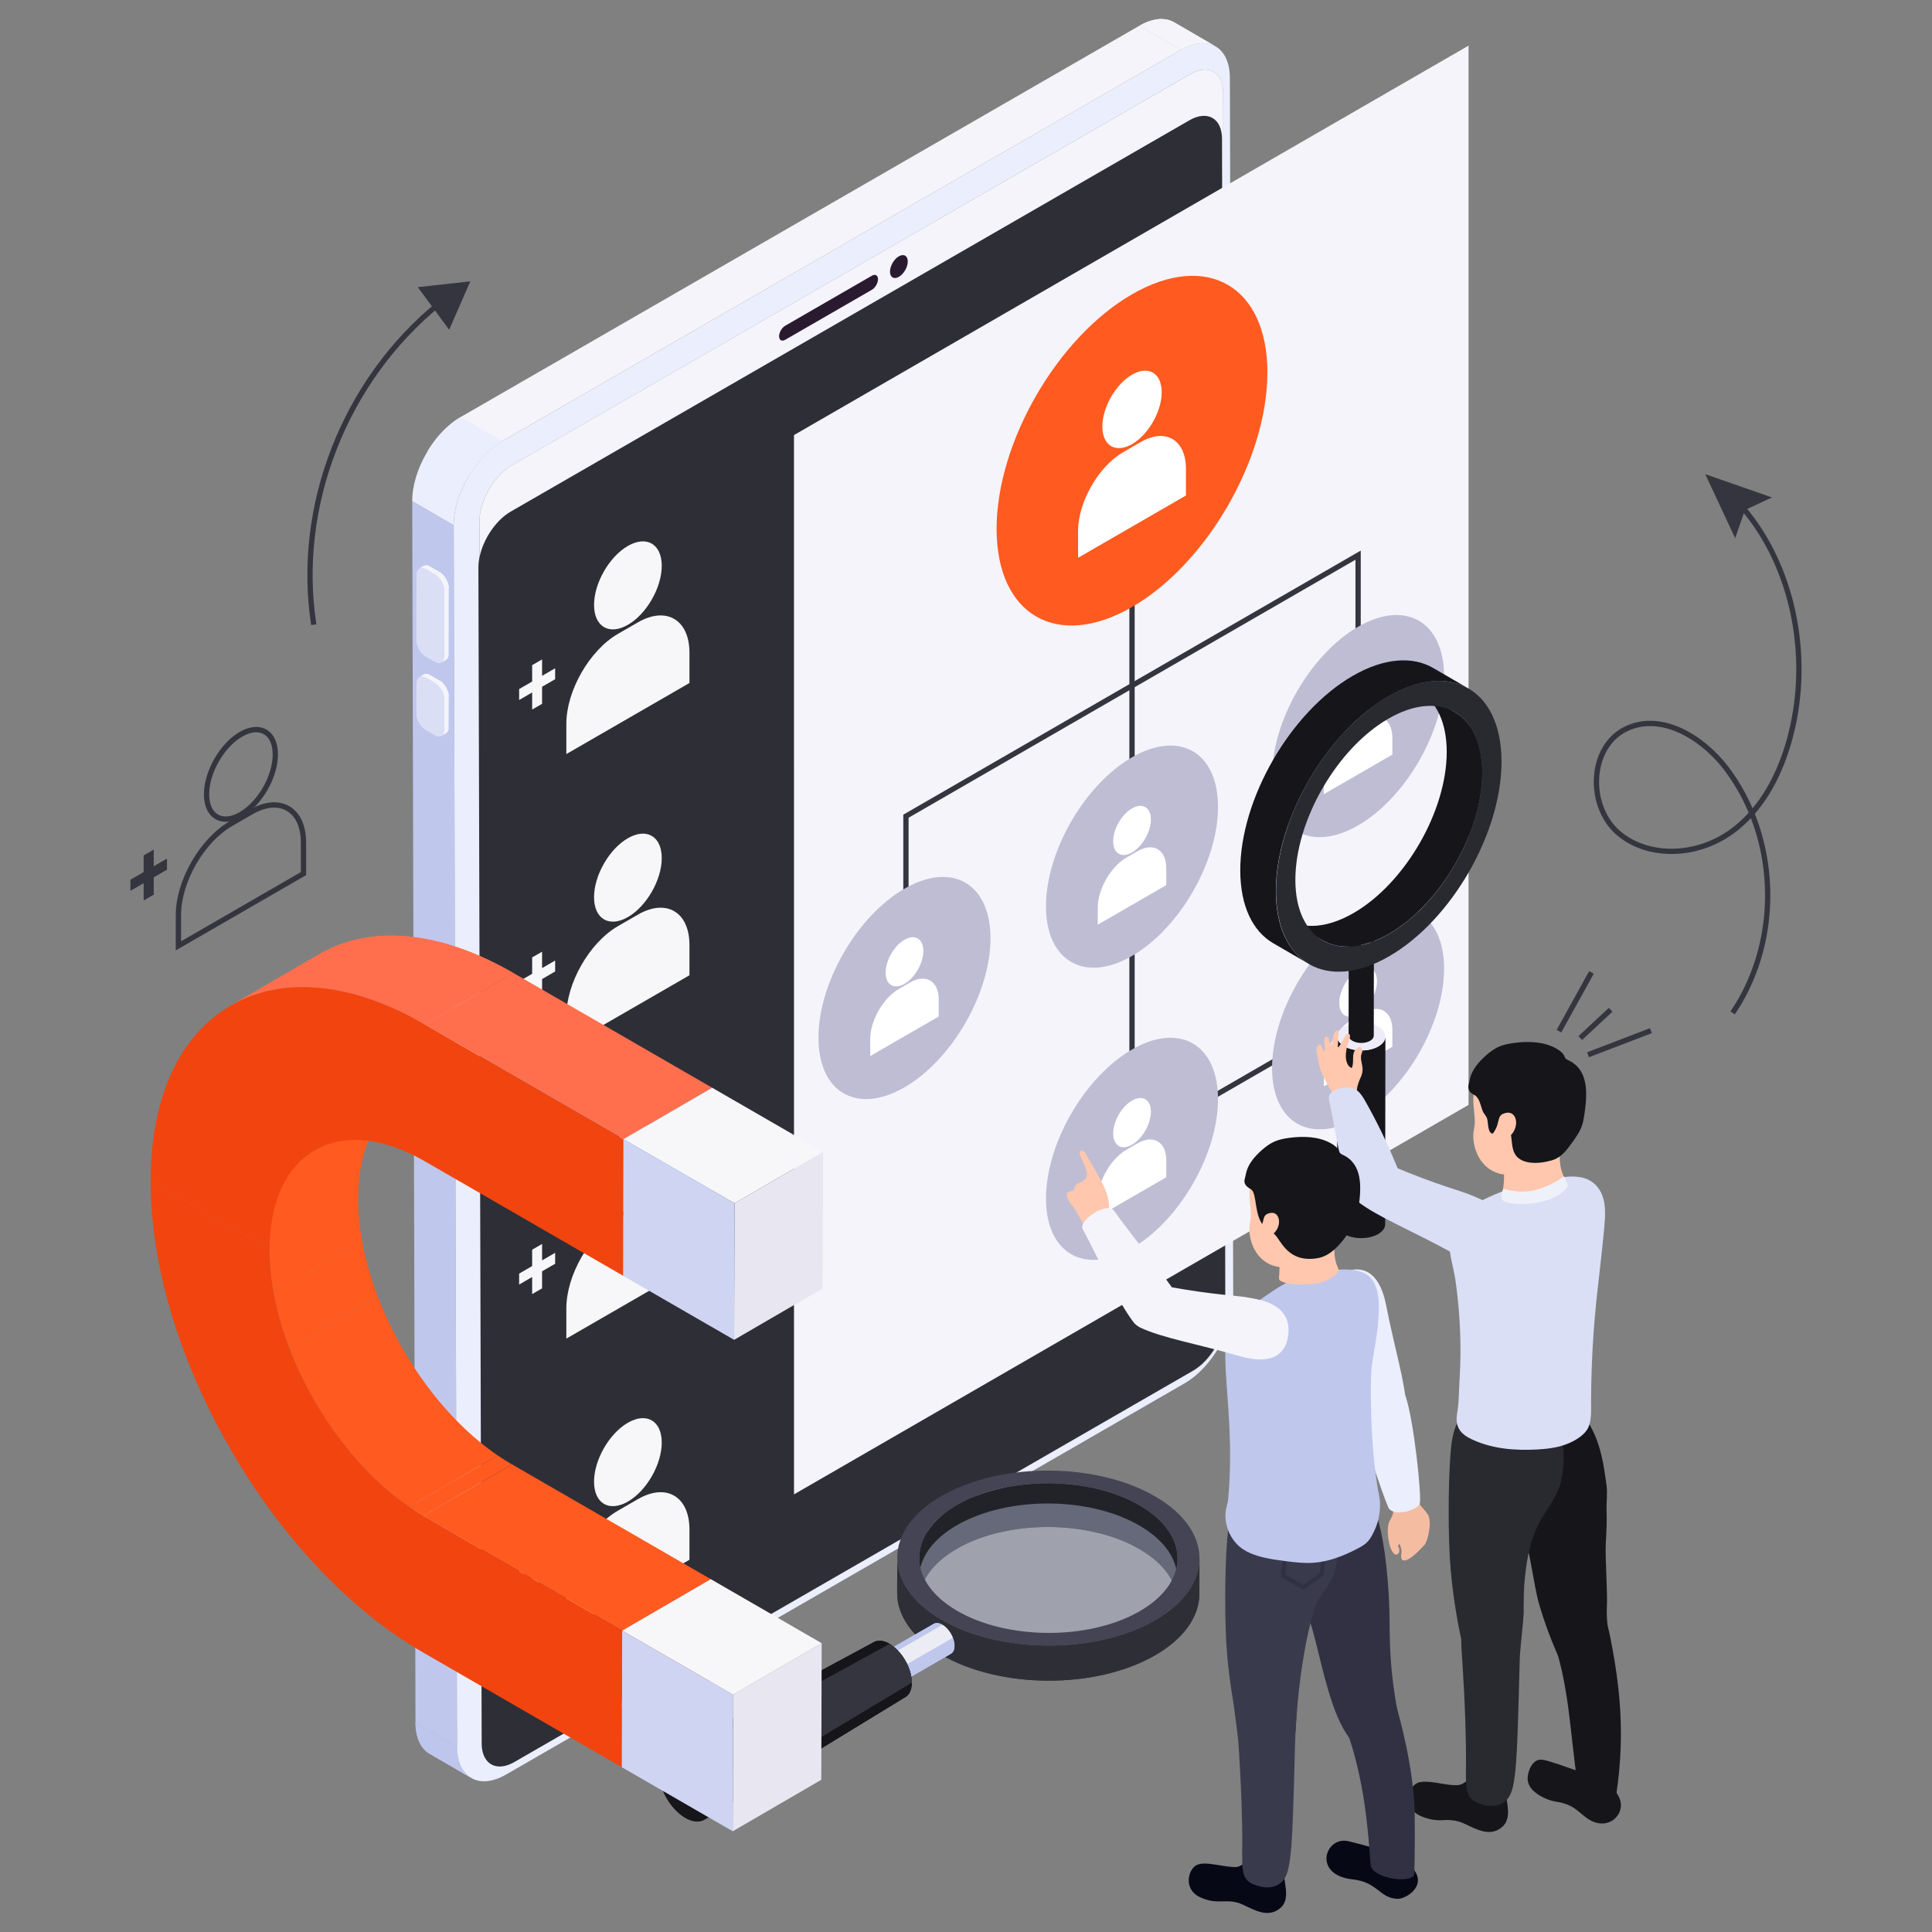 <?xml version="1.0" encoding="utf-8"?>
<!-- Generator: Adobe Illustrator 27.4.0, SVG Export Plug-In . SVG Version: 6.00 Build 0)  -->
<svg version="1.1" id="Layer_1" xmlns="http://www.w3.org/2000/svg" xmlns:xlink="http://www.w3.org/1999/xlink" x="0px" y="0px"
	 viewBox="0 0 500 500" style="enable-background:new 0 0 500 500;" xml:space="preserve">
<rect x="0" y="0" width="500" height="500" fill="#808080" stroke="none"/>
<style type="text/css">
	.st0{fill:#BFC7ED;}
	.st1{fill:#F4F4FA;}
	.st2{fill:#2A1A30;}
	.st3{fill:#EBEEFC;}
	.st4{opacity:0.2;clip-path:url(#SVGID_00000157268081791900408110000008991383929237694095_);fill:#BFC7ED;}
	.st5{clip-path:url(#SVGID_00000123443326517458066840000010295204312718301370_);fill:#F4F4FA;}
	.st6{fill:#2E2E37;}
	.st7{enable-background:new    ;}
	.st8{clip-path:url(#SVGID_00000106113543129440456800000015278975957707432835_);enable-background:new    ;}
	.st9{clip-path:url(#SVGID_00000114039931748851728510000010181953952756002454_);enable-background:new    ;}
	.st10{clip-path:url(#SVGID_00000164500966026978554570000012323682041538327203_);enable-background:new    ;}
	.st11{fill:#DADFF6;}
	.st12{clip-path:url(#SVGID_00000075128720995604320880000009228308991480214963_);enable-background:new    ;}
	.st13{clip-path:url(#SVGID_00000157298176421009393360000007388514130314149549_);enable-background:new    ;}
	.st14{clip-path:url(#SVGID_00000008148003605332880890000004127712976058662076_);enable-background:new    ;}
	.st15{fill:#35353F;}
	.st16{clip-path:url(#SVGID_00000050632054591289981520000017402730175522462091_);enable-background:new    ;}
	.st17{fill:#222229;}
	.st18{clip-path:url(#SVGID_00000018206882097938440910000004023820343847233970_);enable-background:new    ;}
	.st19{fill:#444454;}
	.st20{opacity:0.4;fill:#CED4F1;}
	.st21{clip-path:url(#SVGID_00000089544122998520702190000017765669491217037471_);enable-background:new    ;}
	.st22{clip-path:url(#SVGID_00000115514496491756297000000001520359592713498528_);}
	.st23{fill:#ECECF4;}
	.st24{clip-path:url(#SVGID_00000178203810863620271330000010493670758954799238_);enable-background:new    ;}
	.st25{fill:#15151A;}
	.st26{clip-path:url(#SVGID_00000165233820572525626150000001366451386998691238_);enable-background:new    ;}
	.st27{fill:#FF5A1F;}
	.st28{fill:#FFFFFF;}
	.st29{fill:#BFBDD4;}
	.st30{fill:#EDECF8;}
	.st31{fill:#292930;}
	.st32{fill:#FFC7AD;}
	.st33{fill:#EFF1FA;}
	.st34{fill:#F7F7F9;}
	.st35{clip-path:url(#SVGID_00000127029544571498701920000001803048947477397888_);enable-background:new    ;}
	.st36{clip-path:url(#SVGID_00000094575958998471870430000000749662543522310054_);enable-background:new    ;}
	.st37{fill:#F2440F;}
	.st38{fill:#B73144;}
	.st39{clip-path:url(#SVGID_00000052099321873801152550000011500997527624920498_);}
	.st40{fill:#FF6F4D;}
	.st41{fill:#0E6EB5;}
	.st42{fill:#E7E6F1;}
	.st43{fill:#CED4F1;}
	.st44{fill:#070816;}
	.st45{fill:#F4BDA2;}
	.st46{fill:#313143;}
	.st47{fill:#3A3A4D;}
</style>
<g>
	<g>
		<g>
			<polygon class="st0" points="117.42,135.94 106.68,129.7 107.53,445.8 118.27,452.04 			"/>
			<path class="st1" d="M132.47,120.42c-4.64,2.68-8.4,9.19-8.38,14.52l0.86,316.1c0.01,5.34,3.8,7.49,8.44,4.81l175.63-101.26
				c4.64-2.68,8.4-9.19,8.39-14.52l-0.86-316.1c-0.01-5.34-3.8-7.49-8.44-4.81L132.47,120.42z"/>
			<path class="st2" d="M225.65,74.99l-22.44,12.95c-0.87,0.5-1.58,0.09-1.58-0.91c0-1,0.71-2.23,1.58-2.73l22.44-12.95
				c0.87-0.5,1.58-0.09,1.58,0.91C227.22,73.26,226.51,74.49,225.65,74.99L225.65,74.99z"/>
			<path class="st2" d="M234.93,67.66c0,1.47-1.03,3.25-2.3,3.98c-1.27,0.73-2.3,0.14-2.3-1.33c0-1.47,1.03-3.25,2.3-3.98
				C233.9,65.6,234.93,66.2,234.93,67.66L234.93,67.66z"/>
			<path class="st1" d="M294.88,6.65L119.25,107.91c-1.08,0.62-2.12,1.38-3.12,2.25c-2.06,1.79-3.91,4.04-5.42,6.52l10.74,6.24
				c1.51-2.48,3.36-4.73,5.42-6.52c1-0.87,2.04-1.63,3.12-2.25L305.63,12.89L294.88,6.65z"/>
			<path class="st3" d="M130,114.15l-10.74-6.24c-6.97,4.02-12.6,13.78-12.58,21.78l10.74,6.24
				C117.4,127.93,123.03,118.18,130,114.15L130,114.15z"/>
			<path class="st0" d="M111.21,453.89l10.74,6.24c-2.26-1.32-3.67-4.12-3.68-8.09l-10.74-6.24
				C107.54,449.78,108.95,452.58,111.21,453.89L111.21,453.89z"/>
			<g>
				<defs>
					<path id="SVGID_1_" d="M111.21,453.89l10.74,6.24c-2.26-1.32-3.67-4.12-3.68-8.09l-10.74-6.24
						C107.54,449.78,108.95,452.58,111.21,453.89L111.21,453.89z"/>
				</defs>
				<use xlink:href="#SVGID_1_"  style="overflow:visible;fill:#BFC7ED;"/>
				<clipPath id="SVGID_00000158019519381289665080000016394967364219914116_">
					<use xlink:href="#SVGID_1_"  style="overflow:visible;"/>
				</clipPath>
				<path style="opacity:0.2;clip-path:url(#SVGID_00000158019519381289665080000016394967364219914116_);fill:#BFC7ED;" d="
					M118.27,452.04l-10.74-6.24c0.01,3.98,1.42,6.78,3.68,8.09l10.74,6.24C119.69,458.82,118.29,456.02,118.27,452.04L118.27,452.04
					z"/>
			</g>
			<path class="st1" d="M314.6,12.01l-10.74-6.24c-2.29-1.33-5.47-1.14-8.98,0.88l10.74,6.24C309.13,10.87,312.31,10.68,314.6,12.01
				L314.6,12.01z"/>
			<g>
				<defs>
					<path id="SVGID_00000079451817729265544370000014376463498271493514_" d="M294.88,6.65l10.74,6.24
						c3.51-2.03,6.68-2.21,8.98-0.88l-10.74-6.24c-0.96-0.56-2.08-0.85-3.32-0.85C298.84,4.92,296.92,5.48,294.88,6.65L294.88,6.65z
						"/>
				</defs>
				<clipPath id="SVGID_00000080172796779577159390000001288132657997474738_">
					<use xlink:href="#SVGID_00000079451817729265544370000014376463498271493514_"  style="overflow:visible;"/>
				</clipPath>
				<path style="clip-path:url(#SVGID_00000080172796779577159390000001288132657997474738_);fill:#F4F4FA;" d="M314.6,12.01
					l-10.74-6.24c-1.39-0.81-3.11-1.06-5.02-0.68l10.74,6.24C311.5,10.96,313.21,11.21,314.6,12.01L314.6,12.01z"/>
				<path style="clip-path:url(#SVGID_00000080172796779577159390000001288132657997474738_);fill:#F4F4FA;" d="M309.58,11.34
					L298.84,5.1c-1.24,0.25-2.57,0.76-3.95,1.56l10.74,6.24C307.01,12.1,308.34,11.58,309.58,11.34L309.58,11.34z"/>
			</g>
		</g>
		<path class="st3" d="M318.29,20.11L318.29,20.11c0-1.27-0.15-2.41-0.42-3.43v0c-0.62-2.35-1.91-4.02-3.64-4.87v0
			c-1.59-0.78-3.55-0.87-5.73-0.2v0c-0.92,0.29-1.88,0.71-2.87,1.28l0,0L130,114.15c-5.46,3.15-10.1,9.82-11.84,16.42
			c-0.48,1.82-0.74,3.64-0.74,5.37l0,0h0l0.86,316.1c0,0.86,0.07,1.66,0.2,2.41l0,0c0.43,2.53,1.55,4.39,3.14,5.47l0,0
			c2.32,1.57,5.64,1.47,9.33-0.66l175.63-101.26l0,0l0,0c6.97-4.02,12.6-13.78,12.58-21.78l0,0L318.29,20.11z M317.4,340.07
			c0.02,5.33-3.74,11.85-8.38,14.52v0l0,0L133.38,455.86c-2.46,1.42-4.67,1.48-6.22,0.44l0,0c-1.06-0.72-1.8-1.96-2.09-3.64
			c-0.08-0.5-0.13-1.03-0.13-1.61l-0.86-316.1h0h0c0-1.15,0.17-2.36,0.49-3.58h0c1.16-4.39,4.26-8.85,7.9-10.94l0,0l0,0L308.1,19.16
			l0,0c0.66-0.38,1.3-0.66,1.91-0.85l0,0c1.45-0.45,2.76-0.38,3.82,0.13l0,0c1.16,0.57,2.01,1.68,2.43,3.25l0,0
			c0.18,0.68,0.27,1.44,0.28,2.28v0L317.4,340.07L317.4,340.07z"/>
		<path class="st6" d="M123.81,146.91l0.85,304.29c0,1.6,0.35,2.92,0.96,3.91c1.41,2.29,4.23,2.78,7.48,0.9l175.63-101.26
			c0.63-0.36,1.25-0.8,1.84-1.3c3.76-3.13,6.57-8.62,6.55-13.23l-0.86-304.28c-0.01-5.34-3.79-7.49-8.44-4.81L132.19,132.39
			c-3.57,2.06-6.62,6.39-7.82,10.71C124,144.4,123.8,145.69,123.81,146.91z"/>
		<g>
			<g class="st7">
				<g class="st7">
					<defs>
						<path id="SVGID_00000092453737603080120700000003011496621504178595_" class="st7" d="M114.24,171.44l1.15-0.67
							c0.44-0.26,0.71-0.8,0.72-1.57l-1.15,0.67C114.95,170.64,114.68,171.19,114.24,171.44z"/>
					</defs>
					<use xlink:href="#SVGID_00000092453737603080120700000003011496621504178595_"  style="overflow:visible;fill:#F4F4FA;"/>
					<clipPath id="SVGID_00000078734620889420285080000012304574600024892092_">
						<use xlink:href="#SVGID_00000092453737603080120700000003011496621504178595_"  style="overflow:visible;"/>
					</clipPath>
					<g style="clip-path:url(#SVGID_00000078734620889420285080000012304574600024892092_);enable-background:new    ;">
						<path class="st1" d="M114.24,171.44l1.15-0.67c0.12-0.07,0.22-0.16,0.31-0.26l-1.15,0.67
							C114.46,171.29,114.35,171.37,114.24,171.44L114.24,171.44z"/>
						<path class="st1" d="M114.55,171.18l1.15-0.67c0.25-0.3,0.4-0.74,0.4-1.3l-1.15,0.67
							C114.95,170.44,114.8,170.88,114.55,171.18L114.55,171.18z"/>
					</g>
				</g>
				<g class="st7">
					<defs>
						<path id="SVGID_00000013881536442020559320000011469791313732247484_" class="st7" d="M109.65,146.48l-1.15,0.67
							c0.44-0.26,1.06-0.22,1.74,0.17l1.15-0.67C110.71,146.26,110.09,146.22,109.65,146.48z"/>
					</defs>
					<use xlink:href="#SVGID_00000013881536442020559320000011469791313732247484_"  style="overflow:visible;fill:#F4F4FA;"/>
					<clipPath id="SVGID_00000160880671677151425140000006400086485867065779_">
						<use xlink:href="#SVGID_00000013881536442020559320000011469791313732247484_"  style="overflow:visible;"/>
					</clipPath>
					<g style="clip-path:url(#SVGID_00000160880671677151425140000006400086485867065779_);enable-background:new    ;">
						<path class="st1" d="M110.24,147.32l1.15-0.67c-0.68-0.39-1.29-0.43-1.74-0.17l-1.15,0.67
							C108.94,146.89,109.56,146.93,110.24,147.32L110.24,147.32z"/>
					</g>
				</g>
				<g>
					<polygon class="st1" points="114.95,169.88 116.1,169.21 116.14,152.21 114.99,152.88 					"/>
				</g>
				<g>
					<polygon class="st1" points="112.56,148.66 113.71,147.99 111.39,146.65 110.24,147.32 					"/>
				</g>
				<g class="st7">
					<defs>
						<path id="SVGID_00000047056483081808828000000008306903426227253153_" class="st7" d="M114.99,152.88l1.15-0.67
							c0-1.55-1.09-3.44-2.44-4.22l-1.15,0.67C113.9,149.43,115,151.33,114.99,152.88z"/>
					</defs>
					<use xlink:href="#SVGID_00000047056483081808828000000008306903426227253153_"  style="overflow:visible;fill:#F4F4FA;"/>
					<clipPath id="SVGID_00000157272217699827432040000006149443179872939675_">
						<use xlink:href="#SVGID_00000047056483081808828000000008306903426227253153_"  style="overflow:visible;"/>
					</clipPath>
					<g style="clip-path:url(#SVGID_00000157272217699827432040000006149443179872939675_);enable-background:new    ;">
						<path class="st1" d="M114.99,152.88l1.15-0.67c0-0.98-0.44-2.1-1.1-2.99l-1.15,0.67C114.56,150.78,115,151.9,114.99,152.88
							L114.99,152.88z"/>
						<path class="st1" d="M113.89,149.89l1.15-0.67c-0.38-0.51-0.84-0.95-1.33-1.23l-1.15,0.67
							C113.05,148.94,113.51,149.38,113.89,149.89L113.89,149.89z"/>
					</g>
				</g>
				<g>
					<path class="st11" d="M110.24,147.32c-1.34-0.78-2.45-0.15-2.45,1.4l-0.04,17c0,1.55,1.09,3.44,2.44,4.22l2.32,1.34
						c1.34,0.78,2.45,0.15,2.45-1.4l0.04-17c0-1.55-1.09-3.44-2.44-4.22L110.24,147.32z"/>
				</g>
			</g>
		</g>
		<g>
			<g class="st7">
				<g class="st7">
					<defs>
						<path id="SVGID_00000050626844637184201510000003905780436568652952_" class="st7" d="M114.24,190.44l1.15-0.67
							c0.44-0.26,0.71-0.8,0.72-1.57l-1.15,0.67C114.95,189.64,114.68,190.18,114.24,190.44z"/>
					</defs>
					<use xlink:href="#SVGID_00000050626844637184201510000003905780436568652952_"  style="overflow:visible;fill:#F4F4FA;"/>
					<clipPath id="SVGID_00000121261869656810292270000014748487997037722297_">
						<use xlink:href="#SVGID_00000050626844637184201510000003905780436568652952_"  style="overflow:visible;"/>
					</clipPath>
					<g style="clip-path:url(#SVGID_00000121261869656810292270000014748487997037722297_);enable-background:new    ;">
						<path class="st1" d="M114.24,190.44l1.15-0.67c0.12-0.07,0.22-0.16,0.31-0.26l-1.15,0.67
							C114.46,190.28,114.35,190.37,114.24,190.44L114.24,190.44z"/>
						<path class="st1" d="M114.55,190.17l1.15-0.67c0.25-0.3,0.4-0.74,0.4-1.3l-1.15,0.67
							C114.95,189.44,114.8,189.88,114.55,190.17L114.55,190.17z"/>
					</g>
				</g>
				<g class="st7">
					<defs>
						<path id="SVGID_00000155131223373968229890000002119820061921301634_" class="st7" d="M109.65,174.57l-1.15,0.67
							c0.44-0.26,1.06-0.22,1.74,0.17l1.15-0.67C110.71,174.35,110.09,174.31,109.65,174.57z"/>
					</defs>
					<use xlink:href="#SVGID_00000155131223373968229890000002119820061921301634_"  style="overflow:visible;fill:#F4F4FA;"/>
					<clipPath id="SVGID_00000014616166483522776600000018431435213595243449_">
						<use xlink:href="#SVGID_00000155131223373968229890000002119820061921301634_"  style="overflow:visible;"/>
					</clipPath>
					<g style="clip-path:url(#SVGID_00000014616166483522776600000018431435213595243449_);enable-background:new    ;">
						<path class="st1" d="M110.24,175.41l1.15-0.67c-0.68-0.39-1.29-0.43-1.74-0.17l-1.15,0.67
							C108.94,174.98,109.56,175.01,110.24,175.41L110.24,175.41z"/>
					</g>
				</g>
				<g>
					<polygon class="st1" points="114.95,188.87 116.1,188.2 116.14,180.3 114.99,180.96 					"/>
				</g>
				<g>
					<polygon class="st1" points="112.56,176.75 113.71,176.08 111.39,174.74 110.24,175.41 					"/>
				</g>
				<g class="st7">
					<defs>
						<path id="SVGID_00000078767449598032399060000011274594288630499741_" class="st7" d="M114.99,180.96l1.15-0.67
							c0-1.54-1.09-3.44-2.44-4.22l-1.15,0.67C113.9,177.52,115,179.42,114.99,180.96z"/>
					</defs>
					<use xlink:href="#SVGID_00000078767449598032399060000011274594288630499741_"  style="overflow:visible;fill:#F4F4FA;"/>
					<clipPath id="SVGID_00000025412617688839297370000006660237649477892285_">
						<use xlink:href="#SVGID_00000078767449598032399060000011274594288630499741_"  style="overflow:visible;"/>
					</clipPath>
					<g style="clip-path:url(#SVGID_00000025412617688839297370000006660237649477892285_);enable-background:new    ;">
						<path class="st1" d="M114.99,180.96l1.15-0.67c0-0.98-0.44-2.1-1.1-2.99l-1.15,0.67C114.56,178.86,115,179.98,114.99,180.96
							L114.99,180.96z"/>
						<path class="st1" d="M113.89,177.98l1.15-0.67c-0.38-0.51-0.84-0.95-1.33-1.23l-1.15,0.67
							C113.05,177.03,113.51,177.46,113.89,177.98L113.89,177.98z"/>
					</g>
				</g>
				<g>
					<path class="st11" d="M110.24,175.41c-1.34-0.78-2.45-0.15-2.45,1.4l-0.04,7.91c0,1.55,1.09,3.44,2.44,4.22l2.32,1.34
						c1.34,0.78,2.45,0.15,2.45-1.4l0.04-7.91c0-1.54-1.09-3.44-2.44-4.22L110.24,175.41z"/>
				</g>
			</g>
		</g>
	</g>
	<g>
		<g>
			<g>
				<g>
					<path class="st15" d="M58.41,212.67c-0.96,0-1.86-0.23-2.66-0.69c-1.92-1.11-2.98-3.4-2.98-6.44c0-5.94,4.15-13.16,9.24-16.11
						c2.58-1.49,5.05-1.71,6.95-0.61c1.92,1.11,2.98,3.4,2.98,6.44c0,5.94-4.15,13.16-9.24,16.11
						C61.2,212.24,59.74,212.67,58.41,212.67z M66.3,189.51c-1.09,0-2.32,0.37-3.6,1.12c-4.72,2.72-8.56,9.42-8.56,14.92
						c0,2.53,0.81,4.4,2.29,5.25c1.46,0.84,3.44,0.62,5.58-0.61c4.72-2.73,8.56-9.42,8.56-14.92c0-2.53-0.81-4.4-2.29-5.25
						C67.7,189.68,67.03,189.51,66.3,189.51z"/>
					<g>
						<path class="st15" d="M45.49,245.96v-9.15c0-8.93,6.24-19.8,13.91-24.23l5.24-3.03c3.81-2.2,7.44-2.52,10.22-0.91
							c2.82,1.63,4.37,5,4.37,9.48v8.36L45.49,245.96z M70.96,209.01c-1.72,0-3.64,0.58-5.64,1.74l-5.24,3.03
							c-7.29,4.21-13.22,14.55-13.22,23.04v6.78l31-17.9v-7.57c0-3.98-1.31-6.92-3.69-8.29C73.22,209.28,72.14,209.01,70.96,209.01z
							"/>
					</g>
				</g>
			</g>
			<g>
				<path class="st15" d="M37.18,221.39l2.61-1.51v4.3l3.43-1.98v2.87l-3.43,1.98v4.49l-2.61,1.51v-4.49l-3.43,1.98v-2.87l3.43-1.98
					V221.39z"/>
			</g>
		</g>
	</g>
	<g>
		<path class="st15" d="M448.96,262.53l-1.13-0.77c9.84-14.47,11.54-33.78,5.3-50.01c-1.36,1.43-2.85,2.77-4.51,3.98
			c-9.54,6.96-22.61,7.05-30.39,0.23c-4.25-3.73-6.44-10.12-5.58-16.29c0.75-5.4,3.66-9.66,7.97-11.7
			c9.5-4.5,20.52,2.32,26.74,10.55c2.5,3.3,4.56,6.9,6.2,10.67c5.46-6.56,8.26-14.74,9.69-21.14c4.61-20.65-0.8-43.16-13.78-57.35
			l1.01-0.93c13.28,14.51,18.82,37.51,14.11,58.58c-1.51,6.74-4.5,15.41-10.44,22.27C460.84,227.39,459.18,247.51,448.96,262.53z
			 M427.06,187.91c-1.98,0-3.96,0.4-5.86,1.3c-3.88,1.84-6.5,5.72-7.19,10.65c-0.8,5.72,1.21,11.63,5.12,15.07
			c7.31,6.41,19.64,6.28,28.68-0.31c1.76-1.28,3.34-2.73,4.75-4.28c-1.63-3.9-3.73-7.6-6.29-10.99
			C441.64,193.23,434.27,187.91,427.06,187.91z"/>
		<g>
			<polygon class="st15" points="458.59,128.73 451.59,131.99 449.06,139.29 441.32,122.72 			"/>
		</g>
	</g>
	<g>
		<g>
			<g class="st7">
				<g>
					<defs>
						<path id="SVGID_00000112591065231987809740000001932784859122919324_" d="M237.91,403.12l-0.04,11.3
							c0.02-4.98,3.34-9.95,9.95-13.71c13.14-7.48,34.29-7.34,47.24,0.29c6.44,3.8,9.64,8.73,9.63,13.65l0.04-11.3
							c0.02-4.92-3.19-9.85-9.63-13.65c-12.95-7.64-34.1-7.77-47.24-0.29C241.25,393.17,237.93,398.14,237.91,403.12z"/>
					</defs>
					<use xlink:href="#SVGID_00000112591065231987809740000001932784859122919324_"  style="overflow:visible;fill:#2E2E37;"/>
					<clipPath id="SVGID_00000065791604596562295050000012891680571088653737_">
						<use xlink:href="#SVGID_00000112591065231987809740000001932784859122919324_"  style="overflow:visible;"/>
					</clipPath>
					<g style="clip-path:url(#SVGID_00000065791604596562295050000012891680571088653737_);enable-background:new    ;">
						<path class="st17" d="M237.91,403.12l-0.04,11.3c0.02-4.98,3.34-9.95,9.95-13.71c13.14-7.48,34.29-7.34,47.24,0.29
							c6.44,3.8,9.64,8.73,9.63,13.65l0.04-11.3c0.02-4.92-3.19-9.85-9.63-13.65c-12.95-7.64-34.1-7.77-47.24-0.29
							C241.25,393.17,237.93,398.14,237.91,403.12L237.91,403.12z"/>
					</g>
				</g>
				<g>
					<defs>
						<path id="SVGID_00000155862850957407962840000014176554011760125056_" d="M232.21,403.1l-0.03,9.06
							c-0.02,5.76,3.73,11.53,11.26,15.98c15.17,8.94,39.93,9.1,55.31,0.35c7.74-4.4,11.63-10.22,11.65-16.06l0.02-9.06
							c-0.02,5.84-3.91,11.65-11.65,16.06c-15.38,8.75-40.14,8.59-55.31-0.35C235.94,414.64,232.19,408.86,232.21,403.1z"/>
					</defs>
					<use xlink:href="#SVGID_00000155862850957407962840000014176554011760125056_"  style="overflow:visible;fill:#2E2E37;"/>
					<clipPath id="SVGID_00000043433633756770130730000012365215292470399666_">
						<use xlink:href="#SVGID_00000155862850957407962840000014176554011760125056_"  style="overflow:visible;"/>
					</clipPath>
					<g style="clip-path:url(#SVGID_00000043433633756770130730000012365215292470399666_);enable-background:new    ;">
						<path class="st6" d="M232.21,403.1l-0.03,9.06c-0.02,5.76,3.73,11.53,11.26,15.98c15.17,8.94,39.93,9.1,55.31,0.35
							c7.74-4.4,11.63-10.22,11.65-16.06l0.02-9.06c-0.02,5.84-3.91,11.65-11.65,16.06c-15.38,8.75-40.14,8.59-55.31-0.35
							C235.94,414.64,232.19,408.86,232.21,403.1L232.21,403.1z"/>
					</g>
				</g>
				<g>
					<path class="st19" d="M299.16,387.39c15.17,8.94,15,23.29-0.38,32.04c-15.38,8.75-40.14,8.59-55.31-0.35
						c-15.16-8.94-15-23.28,0.38-32.03C259.23,378.3,284,378.45,299.16,387.39z M294.78,417.07c13.14-7.48,13.29-19.73,0.33-27.37
						c-12.95-7.64-34.1-7.77-47.24-0.29c-13.13,7.47-13.28,19.72-0.33,27.36C260.49,424.41,281.64,424.54,294.78,417.07
						L294.78,417.07z"/>
				</g>
			</g>
		</g>
		<path class="st20" d="M238.19,405.71c0.93,4.03,4.04,7.93,9.34,11.06c12.95,7.65,34.1,7.78,47.24,0.31
			c5.45-3.1,8.67-7.02,9.64-11.09c-0.92-4.04-4.03-7.94-9.34-11.07c-12.95-7.64-34.1-7.77-47.25-0.3
			C242.38,397.72,239.16,401.64,238.19,405.71z"/>
		<g>
			<g class="st7">
				<g class="st7">
					<defs>
						<path id="SVGID_00000029016405243417476640000017276993082118362266_" class="st7" d="M217.28,434.29l24.36-14.04
							c0.58-0.33,1.38-0.28,2.25,0.23l-24.35,14.04C218.66,434.01,217.86,433.96,217.28,434.29z"/>
					</defs>
					<use xlink:href="#SVGID_00000029016405243417476640000017276993082118362266_"  style="overflow:visible;fill:#BFC7ED;"/>
					<clipPath id="SVGID_00000106118409571107980340000007240557717698234285_">
						<use xlink:href="#SVGID_00000029016405243417476640000017276993082118362266_"  style="overflow:visible;"/>
					</clipPath>
					<g style="clip-path:url(#SVGID_00000106118409571107980340000007240557717698234285_);enable-background:new    ;">
						<path class="st0" d="M217.28,434.29l24.36-14.04c0.58-0.33,1.38-0.28,2.25,0.23l-24.35,14.04
							C218.66,434.01,217.86,433.96,217.28,434.29L217.28,434.29z"/>
					</g>
				</g>
				<g class="st7">
					<defs>
						<path id="SVGID_00000036945042721391287120000013748336800743551111_" class="st7" d="M246.1,427.99l-24.35,14.04
							c0.57-0.33,0.93-1.03,0.93-2.03c0.01-2.01-1.39-4.46-3.14-5.48l24.35-14.04c1.75,1.02,3.15,3.47,3.14,5.48
							C247.02,426.96,246.67,427.66,246.1,427.99z"/>
					</defs>
					<use xlink:href="#SVGID_00000036945042721391287120000013748336800743551111_"  style="overflow:visible;fill:#BFBEED;"/>
					<clipPath id="SVGID_00000091699359874959272550000007166800525544500903_">
						<use xlink:href="#SVGID_00000036945042721391287120000013748336800743551111_"  style="overflow:visible;"/>
					</clipPath>
					<g style="clip-path:url(#SVGID_00000091699359874959272550000007166800525544500903_);">
						<path class="st0" d="M222.67,440c0-0.67-0.15-1.39-0.42-2.09l24.35-14.06c0.28,0.7,0.44,1.43,0.43,2.11
							c-0.01,1-0.36,1.7-0.93,2.03l-24.35,14.04C222.31,441.7,222.67,441,222.67,440z"/>
						<path class="st23" d="M219.54,434.52l24.35-14.04c1.16,0.67,2.16,1.98,2.71,3.37l-24.35,14.06
							C221.71,436.51,220.7,435.2,219.54,434.52z"/>
					</g>
				</g>
				<g>
					<path class="st0" d="M219.54,434.52c1.75,1.02,3.15,3.47,3.14,5.48c-0.01,2.01-1.44,2.82-3.18,1.8
						c-1.75-1.02-3.15-3.47-3.14-5.48C216.36,434.31,217.79,433.5,219.54,434.52z"/>
				</g>
			</g>
		</g>
		<g>
			<g class="st7">
				<g class="st7">
					<defs>
						<path id="SVGID_00000181802474332447219480000000511636879303701693_" class="st7" d="M172.5,453.9l53.62-28.9
							c1.06-0.61,2.53-0.51,4.14,0.43l-52.79,28.98C175.53,453.28,173.77,453.17,172.5,453.9z"/>
					</defs>
					<use xlink:href="#SVGID_00000181802474332447219480000000511636879303701693_"  style="overflow:visible;fill:#15151A;"/>
					<clipPath id="SVGID_00000079454837599567526150000010302206200204459707_">
						<use xlink:href="#SVGID_00000181802474332447219480000000511636879303701693_"  style="overflow:visible;"/>
					</clipPath>
					<g style="clip-path:url(#SVGID_00000079454837599567526150000010302206200204459707_);enable-background:new    ;">
						<path class="st25" d="M172.5,453.9l53.62-28.9c1.06-0.61,2.53-0.51,4.14,0.43l-52.79,28.98
							C175.53,453.28,173.77,453.17,172.5,453.9L172.5,453.9z"/>
					</g>
				</g>
				<g class="st7">
					<defs>
						<path id="SVGID_00000004529142079628504630000006552832410182017206_" class="st7" d="M234.27,439.23l-51.99,31.74
							c1.26-0.72,2.04-2.26,2.06-4.46c0.04-4.43-3.04-9.84-6.88-12.09l52.79-28.98c3.2,1.87,5.77,6.38,5.73,10.08
							C235.97,437.35,235.32,438.63,234.27,439.23z"/>
					</defs>
					<use xlink:href="#SVGID_00000004529142079628504630000006552832410182017206_"  style="overflow:visible;fill:#15151A;"/>
					<clipPath id="SVGID_00000067920831646762482920000005070763059946541457_">
						<use xlink:href="#SVGID_00000004529142079628504630000006552832410182017206_"  style="overflow:visible;"/>
					</clipPath>
					<g style="clip-path:url(#SVGID_00000067920831646762482920000005070763059946541457_);enable-background:new    ;">
						<path class="st15" d="M184.34,466.51c0.04-4.43-3.04-9.84-6.88-12.09l0,0l52.79-28.98c3.2,1.87,5.77,6.38,5.73,10.08
							L184.34,466.51z"/>
						<path class="st25" d="M235.99,435.51c-0.02,1.83-0.67,3.12-1.72,3.72l-51.99,31.74c1.26-0.72,2.04-2.26,2.06-4.46
							L235.99,435.51z"/>
					</g>
				</g>
				<g>
					<path class="st25" d="M177.46,454.42c3.84,2.25,6.92,7.66,6.88,12.09c-0.04,4.43-3.19,6.2-7.03,3.95
						c-3.84-2.25-6.92-7.66-6.88-12.09C170.47,453.93,173.62,452.17,177.46,454.42z"/>
				</g>
			</g>
		</g>
	</g>
	<g>
		<polygon class="st1" points="205.49,386.74 380.06,285.95 380.06,11.81 205.48,112.6 		"/>
		<g>
			<g>
				<rect x="292.28" y="145.87" class="st15" width="1.37" height="151.02"/>
				<polygon class="st15" points="233.77,274.4 233.77,210.84 234.11,210.64 352.16,142.49 352.16,206.84 350.79,206.84 
					350.79,144.86 235.14,211.63 235.14,274.4 				"/>
				
					<rect x="272.06" y="282.8" transform="matrix(0.866 -0.5 0.5 0.866 -99.572 195.201)" class="st15" width="85.11" height="1.37"/>
			</g>
			<g>
				<path class="st27" d="M328,96.4c0,22.35-15.69,49.52-35.04,60.7c-19.35,11.17-35.04,2.12-35.04-20.23
					c0-22.35,15.69-49.52,35.04-60.7C312.31,64.99,328,74.05,328,96.4z"/>
				<g>
					<g>
						<g>
							<g>
								<path class="st28" d="M285.29,110.39c0,4.96,3.44,7,7.68,4.55c4.24-2.45,7.68-8.45,7.68-13.42s-3.44-7-7.68-4.55
									C288.72,99.42,285.29,105.42,285.29,110.39z"/>
								<g>
									<path class="st28" d="M279,144.36v-6.9c0-7.53,5.26-16.73,11.7-20.45l4.52-2.61c6.43-3.71,11.7-0.59,11.7,6.94l0,6.9
										L279,144.36z"/>
								</g>
							</g>
						</g>
					</g>
				</g>
			</g>
			<g>
				<path class="st29" d="M315.22,208.84c0,14.2-9.97,31.46-22.26,38.56c-12.29,7.1-22.26,1.34-22.26-12.85
					c0-14.2,9.97-31.46,22.26-38.56C305.26,188.89,315.22,194.65,315.22,208.84z"/>
				<g>
					<g>
						<g>
							<g>
								<path class="st28" d="M288.09,217.73c0,3.15,2.18,4.45,4.88,2.89c2.69-1.55,4.88-5.37,4.88-8.52c0-3.15-2.18-4.45-4.88-2.89
									C290.27,210.76,288.09,214.58,288.09,217.73z"/>
								<g>
									<path class="st28" d="M284.1,239.31v-4.38c0-4.78,3.34-10.63,7.43-12.99l2.87-1.66c4.09-2.36,7.43-0.38,7.43,4.41v4.38
										L284.1,239.31z"/>
								</g>
							</g>
						</g>
					</g>
				</g>
			</g>
			<g>
				<path class="st29" d="M256.34,242.84c0,14.2-9.97,31.46-22.26,38.56c-12.29,7.1-22.26,1.34-22.26-12.85
					c0-14.2,9.97-31.46,22.26-38.56C246.37,222.89,256.34,228.65,256.34,242.84z"/>
				<g>
					<g>
						<g>
							<g>
								<path class="st28" d="M229.2,251.73c0,3.15,2.18,4.45,4.88,2.89c2.69-1.55,4.88-5.37,4.88-8.52s-2.18-4.45-4.88-2.89
									C231.38,244.76,229.2,248.57,229.2,251.73z"/>
								<g>
									<path class="st28" d="M225.21,273.3v-4.38c0-4.78,3.34-10.63,7.43-12.99l2.87-1.66c4.09-2.36,7.43-0.38,7.43,4.41v4.38
										L225.21,273.3z"/>
								</g>
							</g>
						</g>
					</g>
				</g>
			</g>
			<g>
				<path class="st29" d="M373.73,175.06c0,14.2-9.97,31.46-22.26,38.56c-12.29,7.1-22.26,1.34-22.26-12.85
					c0-14.2,9.97-31.46,22.26-38.56C363.77,155.11,373.73,160.87,373.73,175.06z"/>
				<g>
					<g>
						<g>
							<g>
								<path class="st28" d="M346.6,183.95c0,3.15,2.18,4.45,4.88,2.89c2.69-1.55,4.88-5.37,4.88-8.52s-2.18-4.45-4.88-2.89
									C348.78,176.98,346.6,180.8,346.6,183.95z"/>
								<g>
									<path class="st28" d="M342.61,205.53v-4.38c0-4.78,3.34-10.63,7.43-12.99l2.87-1.66c4.09-2.36,7.43-0.38,7.43,4.41l0,4.38
										L342.61,205.53z"/>
								</g>
							</g>
						</g>
					</g>
				</g>
			</g>
			<g>
				<path class="st29" d="M315.22,284.46c0,14.2-9.97,31.46-22.26,38.56c-12.29,7.1-22.26,1.34-22.26-12.85
					c0-14.2,9.97-31.46,22.26-38.56C305.26,264.51,315.22,270.27,315.22,284.46z"/>
				<g>
					<g>
						<g>
							<g>
								<path class="st28" d="M288.09,293.35c0,3.15,2.18,4.45,4.88,2.89c2.69-1.55,4.88-5.37,4.88-8.52c0-3.15-2.18-4.45-4.88-2.89
									C290.27,286.38,288.09,290.19,288.09,293.35z"/>
								<g>
									<path class="st28" d="M284.1,314.92v-4.38c0-4.78,3.34-10.63,7.43-12.99l2.87-1.66c4.09-2.36,7.43-0.38,7.43,4.41v4.38
										L284.1,314.92z"/>
								</g>
							</g>
						</g>
					</g>
				</g>
			</g>
			<g>
				<path class="st29" d="M373.73,250.68c0,14.2-9.97,31.46-22.26,38.56c-12.29,7.1-22.26,1.34-22.26-12.85
					c0-14.2,9.97-31.46,22.26-38.56C363.77,230.73,373.73,236.49,373.73,250.68z"/>
				<g>
					<g>
						<g>
							<g>
								<path class="st28" d="M346.6,259.57c0,3.15,2.18,4.45,4.88,2.89c2.69-1.55,4.88-5.37,4.88-8.52c0-3.15-2.18-4.45-4.88-2.89
									C348.78,252.6,346.6,256.41,346.6,259.57z"/>
								<g>
									<path class="st28" d="M342.61,281.14v-4.38c0-4.78,3.34-10.63,7.43-12.99l2.87-1.66c4.09-2.36,7.43-0.38,7.43,4.41l0,4.38
										L342.61,281.14z"/>
								</g>
							</g>
						</g>
					</g>
				</g>
			</g>
		</g>
	</g>
	<g>
		<g>
			<g>
				<g>
					<path class="st25" d="M358.54,268.27l-0.06,48.57c0,0.92-0.6,1.83-1.81,2.53c-2.42,1.41-6.36,1.41-8.8,0
						c-1.23-0.71-1.84-1.64-1.84-2.57l0.06-48.57c0,0.93,0.61,1.86,1.84,2.57c2.44,1.41,6.38,1.41,8.8,0
						C357.94,270.1,358.54,269.18,358.54,268.27z"/>
				</g>
				<g>
					<g>
						<path class="st30" d="M356.7,265.7c2.44,1.41,2.45,3.69,0.03,5.1c-2.42,1.41-6.36,1.41-8.8,0c-2.44-1.41-2.45-3.69-0.03-5.1
							C350.33,264.29,354.27,264.29,356.7,265.7z"/>
					</g>
				</g>
			</g>
			<g>
				<g>
					<path class="st25" d="M355.56,242.65l-0.03,25.39c0,0.48-0.32,0.96-0.95,1.32c-1.27,0.74-3.33,0.74-4.6,0
						c-0.64-0.37-0.96-0.86-0.96-1.34l0.03-25.39c0,0.49,0.32,0.97,0.96,1.34c1.27,0.74,3.33,0.74,4.6,0
						C355.24,243.61,355.56,243.13,355.56,242.65z"/>
				</g>
				<g>
					<g>
						<path class="st30" d="M354.6,241.31c1.27,0.74,1.28,1.93,0.02,2.66c-1.27,0.74-3.33,0.74-4.6,0
							c-1.27-0.74-1.28-1.93-0.02-2.66C351.26,240.57,353.32,240.57,354.6,241.31z"/>
					</g>
				</g>
			</g>
			<g>
				<g class="st7">
					<g>
						<path class="st25" d="M376.56,184.34l-9.21-5.35c4.35,2.53,7.04,7.9,7.06,15.53c0.04,15.36-10.76,34.07-24.12,41.78
							c-6.73,3.89-12.83,4.25-17.23,1.69l9.21,5.35c4.4,2.56,10.5,2.2,17.23-1.69c13.37-7.72,24.17-26.43,24.13-41.79
							C383.6,192.24,380.9,186.87,376.56,184.34z"/>
					</g>
					<g>
						<path class="st25" d="M370.9,172.87c-5.31-3.09-12.67-2.65-20.79,2.03c-16.15,9.32-29.19,31.92-29.13,50.46
							c0.03,9.21,3.28,15.69,8.52,18.74l9.21,5.35c-5.25-3.05-8.5-9.53-8.52-18.74c-0.05-18.55,12.99-41.14,29.13-50.46
							c8.12-4.69,15.48-5.12,20.79-2.03L370.9,172.87z"/>
					</g>
					<g>
						<g>
							<path class="st31" d="M359.22,180.26c16.11-9.37,29.26-1.92,29.37,16.63c0.11,18.55-12.87,41.17-28.98,50.54
								c-16.12,9.37-29.27,1.93-29.37-16.62C330.13,212.26,343.1,189.63,359.22,180.26z M359.57,241.66
								c13.34-7.76,24.09-26.5,24-41.86c-0.09-15.37-10.98-21.53-24.32-13.77c-13.35,7.76-24.1,26.5-24.01,41.87
								C335.33,243.26,346.22,249.42,359.57,241.66L359.57,241.66z"/>
						</g>
					</g>
				</g>
			</g>
		</g>
		<g>
			<g>
				<path class="st25" d="M401.61,368.44c-1.14,0.11-2.31,0.07-3.46,0.04c-2.01-0.05-4.14-0.01-5.87,1.03
					c-2.27,1.36-2.04,3.35-1.97,5.57c0.07,2.25,0.02,4.43,0.32,6.69c0.62,4.71,1.67,9.51,3.42,13.94
					c1.67,4.28,2.94,14.81,4.21,19.21c1.42,4.91,3.2,9.71,5.32,14.36c0.46,1,0.96,2.04,1.83,2.72c1.79,1.42,4.38,0.88,6.55,0.19
					c1.88-0.6,3.96-1.46,4.66-3.3c0.43-1.14,0.23-2.4,0.04-3.6c-0.48-3.17-0.98-6.44-0.8-9.64c0.19-3.42-0.48-12.73-0.29-16.15
					c0.16-2.88,0.32-5.77,0.21-8.65c-0.08-2.14,0.27-4.31-0.01-6.41c-0.72-5.46-1.55-10.97-4.5-15.92
					c-0.46-0.77-0.77-1.69-1.55-2.14c-0.87-0.5-1.99-0.34-2.92,0.06c-0.93,0.4-1.75,1.01-2.67,1.41
					C403.31,368.18,402.47,368.36,401.61,368.44z"/>
			</g>
			<g>
				<path class="st25" d="M404.12,427.41c0.91-1.75,3.75-2.08,4.76-1.8c0.79,0.22,5.76-3.68,7.17-5.11
					c-0.11,0.11,0.3,1.39,0.34,1.58c0.11,0.54,0.23,1.09,0.34,1.64c0.22,1.08,0.43,2.16,0.62,3.24c0.39,2.12,0.74,4.24,1.03,6.37
					c0.58,4.17,0.96,8.37,1.07,12.57c0.12,4.3-0.04,8.6-0.46,12.87c-0.16,1.64-0.36,3.27-0.6,4.9c-0.19,1.31-0.46,2.76-1.54,3.66
					c-0.54,0.45-1.21,0.68-1.89,0.87c-0.66,0.18-1.34,0.33-2.02,0.33c-0.73,0-1.54-0.17-2.1-0.66c-0.64-0.56-1.12-1.35-1.47-2.11
					c-0.62-1.36-0.88-2.86-1.11-4.33c-1.07-6.95-1.6-13.97-2.6-20.92c-0.78-5.36-1.85-10.72-3.63-15.83L404.12,427.41z"/>
			</g>
			<g>
				<path class="st25" d="M418.12,463.67c-2.85-3.74-7.97-4.62-12.15-6.16c-1.77-0.65-3.57-1.25-5.38-1.77
					c-0.77-0.22-1.59-0.44-2.38-0.28c-2,0.41-3.09,3.69-2.82,5.42c0.19,1.22,1.01,2.26,1.98,3.03c1.45,1.15,3.5,2.08,5.34,2.36
					c1.96,0.29,3.77,0.91,5.35,2.15c2.05,1.6,3.51,3.29,6.22,3.49c3.71,0.26,6.49-3.58,4.61-7.02
					C418.66,464.44,418.4,464.04,418.12,463.67z"/>
			</g>
			<g>
				<path class="st25" d="M389.72,463.69c0-0.22,0-0.43,0.02-0.65c0.14-2.21-0.71-4.08-1.52-6.13c-0.3-0.76-0.63-1.57-1.27-2.08
					c-1.46-1.17-3.78-0.14-4.71,1.48c-0.43,0.75-0.67,1.6-1.05,2.38c-0.74,1.47-2.21,3.23-3.99,3.31c-2.39,0.11-5.08-0.72-7.5-0.86
					c-0.94-0.06-1.92-0.09-2.8,0.26c-2.07,0.83-2.66,4.17-1.92,6.03c0.45,1.15,1.49,1.98,2.6,2.51c1.67,0.8,3.88,1.26,5.73,1.12
					c1.98-0.15,3.87,0.05,5.69,0.91c3.12,1.47,6.74,3.59,9.9,0.72c0.84-0.77,1.25-1.92,1.35-3.05
					C390.44,467.63,389.75,465.69,389.72,463.69L389.72,463.69z"/>
			</g>
			<g>
				<path class="st31" d="M388.75,364.98c-2.12-0.39-4.28-0.68-6.34-0.66c-2.9,0.02-4.45,1.83-5.59,4.61
					c-0.99,2.42-1.26,5.1-1.46,7.73c-0.58,7.85-0.62,21.69,0.07,29.53c0.35,3.96,0.86,7.9,1.53,11.8c0.33,1.95,0.71,3.9,1.12,5.84
					c0.4,1.86,0.77,2.45,2.31,3.46c3.3,2.16,9.33,1.99,11.78-1.74c2.81-4.27,1.93-10.27,2.29-15.11c0.42-5.56,1.24-11.24,3.86-16.23
					c1.67-3.2,4.04-6.04,5.25-9.44c1.32-3.73,2.06-13.08-1.3-16.08c-2.05-1.83-6.96-2.32-9.58-2.88
					C391.42,365.52,390.09,365.23,388.75,364.98z"/>
			</g>
			<g>
				<path class="st31" d="M378.25,426.94c0.23,3.41,0.44,6.82,0.62,10.24c0.14,2.7,0.26,5.4,0.35,8.1c0.07,2.08,0.12,4.16,0.16,6.24
					c0.19,11.4-1.06,13.93,4.28,15.51c1.2,0.35,2.47,0.47,3.69,0.2c3.51-0.8,4.17-3.86,4.67-7.66c0.28-2.14,0.44-4.72,0.55-6.88
					c0.09-1.83,0.16-3.66,0.23-5.49c0.09-2.48,0.16-4.95,0.23-7.43c0.09-3.27,0.18-6.53,0.26-9.8c0.11-4.18,0.91-8.85,1.02-13.02
					c0.01-0.61-0.73-0.83-1.21-1.16c-0.62-0.43-13.29,3.95-14.59,5.35C378.5,421.13,377.97,422.72,378.25,426.94L378.25,426.94z"/>
			</g>
			<g>
				<path class="st11" d="M375.11,322.21c-0.02-1.05,0.04-2.11,0.26-3.23c0.48-2.4,1.54-4.68,3.74-5.94
					c3.31-1.91,6.71-3.6,10.3-4.93c4.36-1.62,8.96-2.72,13.56-3.31c4.06-0.53,8.41-0.85,10.95,3.08c1.94,3,1.51,7,1.21,10.41
					c-0.33,3.69-1.83,16.77-1.98,18.21c-0.3,2.89-0.54,5.79-0.75,8.7c-0.4,5.74-0.61,11.49-0.64,17.24
					c-0.01,2.18,0.21,4.88-0.68,6.92c-0.91,2.09-3.65,3.62-5.67,4.39c-2.45,0.94-5.09,1.24-7.71,1.38
					c-5.65,0.3-11.48-0.17-16.62-2.55c-1.29-0.6-2.57-1.35-3.34-2.54c-1.36-2.1-0.54-4.22-0.34-6.47c0.19-2.16,0.2-4.42,0.34-6.61
					c0.31-5.18,0.3-10.39-0.03-15.57c-0.21-3.36-0.56-6.71-1.04-10.04C376.25,328.37,375.18,325.2,375.11,322.21z"/>
			</g>
			<g>
				<path class="st32" d="M389.14,302.6c-0.25-1.8-1.64-1.39-0.93-3.02c0.6-1.38,1.51-2.65,2.73-3.56c1.22-0.91,2.75-1.44,4.27-1.35
					c0.52,0.03,0.87,0.33,1.39,0.34c1.44,0.02,2.89-0.24,4.32-0.03c1.43,0.22,2.75,0.33,2.73,1.92c-0.02,2.12-0.13,4.15,0.54,6.24
					c0.36,1.12,0.91,2.19,1,3.36c0.18,2.29-4.23,2.63-6.34,3.61c-2.6,1.21-9.99-1.39-9.85-2.45
					C389.22,306.04,389.37,304.23,389.14,302.6z"/>
			</g>
			<g>
				<path class="st32" d="M383.19,279.54c-0.88,1.03-1.56,2.2-1.78,3.56c-0.49,3.05,0.74,6.2,0.04,9.22
					c-0.68,2.93,0.55,9.61,6.42,11.36c2.97,0.89,8.85-0.08,10.75-0.95c2.55-1.18,4.24-3.58,5.76-5.91
					C416.82,277.72,391.61,269.62,383.19,279.54z"/>
			</g>
			<g>
				<path class="st25" d="M408.14,275.96c-0.59-0.61-1.32-1.13-2.21-1.55c-0.27-0.13-0.56-0.24-0.75-0.47
					c-0.14-0.17-0.21-0.38-0.3-0.58c-0.41-0.89-1.24-1.52-2.11-2c-3.26-1.82-7.24-1.94-10.96-1.44c-1.26,0.17-2.51,0.4-3.68,0.88
					c-1.33,0.55-2.51,1.41-3.58,2.36c-1.51,1.35-2.95,2.94-3.75,4.82c-0.37,0.87-0.45,1.8-0.71,2.68c-0.24,0.8,0.04,1.74,0.71,2.25
					c0.29,0.22,0.63,0.36,0.93,0.57c1.24,0.84,1.46,2.75,1.99,4.05c0.33,0.82,1,1.27,1.19,2.15c0.19,0.92,0.17,1.87,0.46,2.77
					c0.14,0.43,0.42,0.89,0.87,0.92c0.19,0.01,0.37-0.05,0.53-0.15c0.53-0.32,0.8-0.91,0.98-1.5c0.18-0.58,0.3-1.2,0.63-1.71
					c0.05-0.08,0.11-0.15,0.19-0.18c0.07-0.03,0.15-0.02,0.22,0c0.63,0.13,1.04,0.59,1.34,1.12c0.36,0.64,0.55,1.35,0.74,2.06
					c0.29,1.11,0.32,2.05,0.46,3.15c0.13,1.12,0.45,2.31,1.23,3.16c1.77,1.91,5.2,1.83,7.53,1.34c0.84-0.18,1.69-0.36,2.47-0.72
					c1.8-0.83,3.03-2.49,4.19-4.08c1.06-1.46,2.12-2.94,2.69-4.64c0.32-0.96,0.47-1.96,0.62-2.96
					C410.65,284.22,411.12,279.03,408.14,275.96z"/>
			</g>
			<g>
				<path class="st32" d="M389.78,288.01c2.31-0.48,3.31,2.3,2.02,4.72c-0.38,0.71-1.12,1.39-1.66,1.99
					c-3.69,4.08-5.28,0.43-4.12-0.94C388.72,290.58,386.87,288.61,389.78,288.01z"/>
			</g>
			<g>
				<path class="st33" d="M389.02,307.65c-0.51,1.32-0.56,2.12-0.28,2.77c0.78,1.75,13.26,2.21,16.99-3.42
					c0.18-0.27-0.89-2.34-1.06-2.6c-1.28,1.29-5.68,3.49-8.82,3.87C393.57,308.56,391.43,308.32,389.02,307.65z"/>
			</g>
			<g>
				<path class="st32" d="M341.27,270.42c0.35-0.28,0.53-0.06,0.69,0.28c0.12,0.28,0.21,0.57,0.34,0.84
					c0.02,0.03,0.37,0.71,0.45,0.59c0.11-0.14,0.1-0.37,0.11-0.54c0.02-0.24-0.01-0.49,0-0.73c0.01-0.22-0.03-0.42-0.05-0.63
					c-0.02-0.23-0.04-0.4-0.09-0.62c-0.04-0.17-0.02-0.38-0.01-0.55c0.03-0.35,0.17-0.72,0.56-0.77c0.55-0.07,0.6,0.63,0.75,0.99
					c0.08,0.21,0.09,0.99,0.36,1.05c0.26,0.05,0.46-0.89,0.49-1.06c0.15-0.68,0.15-1.45,0.53-2.05c0.24-0.38,0.74-0.86,0.97-0.2
					c0.15,0.43,0.02,0.87-0.01,1.31c-0.04,0.57-0.06,1.13-0.08,1.7c-0.01,0.14-0.11,0.96,0.01,0.99c0.09,0.03,0.25-0.21,0.28-0.26
					c0.3-0.38,0.57-0.76,0.81-1.18c0.18-0.33,0.31-0.69,0.5-1.02c0.2-0.36,0.69-1.29,1.23-0.98c0.52,0.29,0.15,1.39,0,1.79
					c-0.32,0.85-0.57,1.68-0.71,2.58c-0.18,1.16-0.17,2.36,0.34,3.43c0.2,0.43,0.62,0.92,1.11,1c0.36-0.84,0.31-1.7,0.33-2.67
					c0.02-0.79,0.12-1.58,0.75-2.13c0.3-0.26,0.75-0.72,1.19-0.53c0.41,0.18,0.52,0.66,0.44,1.07c-0.08,0.4-0.29,0.77-0.33,1.18
					c-0.03,0.39-0.01,0.76,0.05,1.15c0.11,0.69,0.31,1.4,0.35,2.09c0.04,0.71-0.11,1.41-0.38,2.06c-0.1,0.24-0.21,0.46-0.31,0.69
					c-0.25,0.55-0.43,1.12-0.59,1.7c-0.46,1.63-0.02,3.58-0.19,5.29c-0.15,1.54-1.69,1.29-2.93,1.04c-1.07-0.21-1.69-0.66-2.26-1.55
					c-0.51-0.8-0.67-1.71-1.03-2.55c-0.25-0.59-0.59-1.18-0.9-1.73c-0.11-0.2-0.22-0.4-0.34-0.6c-0.39-0.67-0.75-1.36-1.11-2.05
					c-0.45-0.89-0.82-1.83-1.1-2.78c-0.27-0.92-0.34-1.85-0.54-2.78c-0.05-0.25-0.11-0.5-0.17-0.74
					C340.66,271.83,340.65,270.9,341.27,270.42z"/>
			</g>
			<g>
				<path class="st11" d="M388.79,321.78c-1.99,4.9-6.64,5.89-13.49,2.15c-10.38-5.66-18.89-9.06-23.98-13.01
					c-1.54-1.2-2.94-4.58-0.3-7.63c3.15-3.63,7.67-2.19,8.91-1.67c12.98,5.47,17.98,6.42,21.3,7.89
					C383.24,310.42,392.2,313.4,388.79,321.78z"/>
			</g>
			<g>
				<path class="st11" d="M347.34,281.54c-1.03,0.19-2.94,0.87-3.34,2.03c-0.33,0.95,0.34,2.67,0.5,3.61
					c0.5,2.95,1.08,5.88,1.65,8.81c0.26,1.33,0.53,2.66,0.83,3.98c0.72,3.1,1.57,6.39,2.95,9.27c0.84,1.76,3.14,2.59,5,2.86
					c2.46,0.35,5.31-0.32,6.92-2.32c2.08-2.58,0.72-5.29-0.37-7.97c-2.36-5.8-5.08-11.43-8.15-16.84c-0.55-0.96-1.12-1.94-1.97-2.64
					C350.38,281.53,348.82,281.26,347.34,281.54z"/>
			</g>
		</g>
	</g>
	<g>
		<g>
			<g>
				<g>
					<g>
						<path class="st34" d="M153.74,156.55c0,5.64,3.92,7.94,8.76,5.15c4.84-2.79,8.76-9.63,8.76-15.26c0-5.64-3.92-7.94-8.76-5.15
							C157.66,144.08,153.74,150.91,153.74,156.55z"/>
						<g>
							<path class="st34" d="M146.57,195.15v-7.84c0-8.55,6.01-19.02,13.35-23.26l5.16-2.98c7.34-4.24,13.35-0.71,13.35,7.85v7.84
								L146.57,195.15z"/>
						</g>
					</g>
				</g>
				<g>
					<path class="st34" d="M137.72,172.14l2.57-1.48v4.24l3.38-1.95v2.83l-3.38,1.95v4.42l-2.57,1.48v-4.42l-3.37,1.95v-2.83
						l3.37-1.95V172.14z"/>
				</g>
			</g>
		</g>
		<g>
			<g>
				<g>
					<g>
						<path class="st34" d="M153.74,232.19c0,5.64,3.92,7.94,8.76,5.15c4.84-2.79,8.76-9.63,8.76-15.26c0-5.64-3.92-7.94-8.76-5.15
							C157.66,219.71,153.74,226.55,153.74,232.19z"/>
						<g>
							<path class="st34" d="M146.57,270.79v-7.84c0-8.55,6.01-19.02,13.35-23.26l5.16-2.98c7.34-4.24,13.35-0.71,13.35,7.85v7.84
								L146.57,270.79z"/>
						</g>
					</g>
				</g>
				<g>
					<path class="st34" d="M137.72,247.78l2.57-1.48v4.24l3.38-1.95v2.83l-3.38,1.95v4.42l-2.57,1.48v-4.42l-3.37,1.95v-2.83
						l3.37-1.95V247.78z"/>
				</g>
			</g>
		</g>
		<g>
			<g>
				<g>
					<g>
						<path class="st34" d="M153.74,307.82c0,5.64,3.92,7.94,8.76,5.15c4.84-2.79,8.76-9.63,8.76-15.26c0-5.64-3.92-7.94-8.76-5.15
							C157.66,295.35,153.74,302.19,153.74,307.82z"/>
						<g>
							<path class="st34" d="M146.57,346.43v-7.84c0-8.55,6.01-19.02,13.35-23.26l5.16-2.98c7.34-4.24,13.35-0.71,13.35,7.85v7.84
								L146.57,346.43z"/>
						</g>
					</g>
				</g>
				<g>
					<path class="st34" d="M137.72,323.42l2.57-1.48v4.24l3.38-1.95v2.83l-3.38,1.95v4.42l-2.57,1.48v-4.42l-3.37,1.95v-2.83
						l3.37-1.95V323.42z"/>
				</g>
			</g>
		</g>
		<g>
			<g>
				<g>
					<g>
						<path class="st34" d="M153.74,383.46c0,5.64,3.92,7.94,8.76,5.15c4.84-2.79,8.76-9.63,8.76-15.26c0-5.64-3.92-7.94-8.76-5.15
							C157.66,370.99,153.74,377.82,153.74,383.46z"/>
						<g>
							<path class="st34" d="M146.57,422.06v-7.84c0-8.55,6.01-19.02,13.35-23.26l5.16-2.98c7.34-4.24,13.35-0.71,13.35,7.85v7.84
								L146.57,422.06z"/>
						</g>
					</g>
				</g>
				<g>
					<path class="st34" d="M137.72,399.05l2.57-1.48v4.24l3.38-1.95v2.83l-3.38,1.95v4.42l-2.57,1.48v-4.42l-3.37,1.95v-2.83
						l3.37-1.95V399.05z"/>
				</g>
			</g>
		</g>
	</g>
	<g>
		<g class="st7">
			<g class="st7">
				<defs>
					<path id="SVGID_00000147204690209688050710000006498485086810933139_" class="st7" d="M69.75,323.32L92.67,310
						c-0.07,25.32,17.8,56.26,39.83,68.98l-22.92,13.32C87.54,379.58,69.67,348.64,69.75,323.32z"/>
				</defs>
				<clipPath id="SVGID_00000117648344992112271200000003811203371166645687_">
					<use xlink:href="#SVGID_00000147204690209688050710000006498485086810933139_"  style="overflow:visible;"/>
				</clipPath>
				<g style="clip-path:url(#SVGID_00000117648344992112271200000003811203371166645687_);enable-background:new    ;">
					<g>
						<path class="st27" d="M69.75,323.32L92.67,310c-0.01,3.65,0.35,7.41,1.05,11.22l-22.92,13.32
							C70.1,330.73,69.74,326.97,69.75,323.32L69.75,323.32z"/>
					</g>
					<g>
						<path class="st27" d="M70.79,334.54l22.92-13.32c0.86,4.71,2.22,9.49,4.01,14.2L74.8,348.75
							C73.01,344.03,71.65,339.25,70.79,334.54L70.79,334.54z"/>
					</g>
					<g>
						<path class="st27" d="M74.8,348.75l22.92-13.32c6.25,16.45,17.72,32.1,31.09,41.24l-22.92,13.32
							C92.52,380.85,81.05,365.19,74.8,348.75L74.8,348.75z"/>
					</g>
					<g>
						<path class="st27" d="M105.89,389.98l22.92-13.32c1.21,0.83,2.44,1.6,3.68,2.32l-22.92,13.32
							C108.33,391.58,107.1,390.81,105.89,389.98L105.89,389.98z"/>
					</g>
				</g>
			</g>
			<g>
				<g>
					<polygon class="st27" points="38.98,305.56 61.91,292.24 92.67,310 69.75,323.32 					"/>
				</g>
			</g>
			<g class="st7">
				<defs>
					<path id="SVGID_00000075848929024852626090000016643104628267391117_" class="st7" d="M81.41,297.72l22.92-13.32
						c-7.18,4.17-11.63,13.03-11.67,25.6l-22.92,13.32C69.78,310.74,74.24,301.89,81.41,297.72z"/>
				</defs>
				<use xlink:href="#SVGID_00000075848929024852626090000016643104628267391117_"  style="overflow:visible;fill:#FF5A1F;"/>
				<clipPath id="SVGID_00000124129316790460191130000001711612047517547920_">
					<use xlink:href="#SVGID_00000075848929024852626090000016643104628267391117_"  style="overflow:visible;"/>
				</clipPath>
				<g style="clip-path:url(#SVGID_00000124129316790460191130000001711612047517547920_);enable-background:new    ;">
					<g>
						<path class="st27" d="M81.41,297.72l22.92-13.32c-6.83,3.97-11.19,12.18-11.63,23.79l-22.92,13.32
							C70.22,309.89,74.59,301.68,81.41,297.72L81.41,297.72z"/>
					</g>
					<g>
						<path class="st27" d="M69.78,321.51l22.92-13.32c-0.02,0.59-0.03,1.2-0.04,1.81l-22.92,13.32
							C69.75,322.71,69.76,322.1,69.78,321.51L69.78,321.51z"/>
					</g>
				</g>
			</g>
			<g>
				<g>
					<path class="st37" d="M69.75,323.32c-0.07,25.32,17.8,56.26,39.83,68.98l51.44,29.7l-0.1,35.35l-51.44-29.7
						c-18.83-10.87-36.55-29.58-49.89-52.7c-13.34-23.11-20.66-47.76-20.6-69.39L69.75,323.32z"/>
				</g>
			</g>
			<g>
				<g>
					<polygon class="st27" points="109.57,392.3 132.5,378.98 183.94,408.68 161.01,422 					"/>
				</g>
			</g>
			<g>
				<g>
					<polygon class="st38" points="161.01,422 183.94,408.68 183.84,444.03 160.91,457.35 					"/>
				</g>
			</g>
			<g class="st7">
				<defs>
					<path id="SVGID_00000097490790813842532480000010182825397998600852_" class="st7" d="M59.9,260.14l22.92-13.32
						c13.43-7.66,31.2-5.88,50.03,4.99l-22.92,13.32C91.1,254.25,73.34,252.48,59.9,260.14z"/>
				</defs>
				<use xlink:href="#SVGID_00000097490790813842532480000010182825397998600852_"  style="overflow:visible;fill:#FF6F4D;"/>
				<clipPath id="SVGID_00000089539576716404797790000004413225199784743043_">
					<use xlink:href="#SVGID_00000097490790813842532480000010182825397998600852_"  style="overflow:visible;"/>
				</clipPath>
				<g style="clip-path:url(#SVGID_00000089539576716404797790000004413225199784743043_);">
					<g>
						<path class="st40" d="M59.9,260.14l22.92-13.32c5.59-3.19,11.94-4.74,18.8-4.68L78.7,255.46
							C71.84,255.4,65.5,256.95,59.9,260.14L59.9,260.14z"/>
					</g>
					<g>
						<path class="st40" d="M78.7,255.46l22.92-13.32c5.67,0.05,11.7,1.2,17.94,3.43l-22.92,13.32
							C90.4,256.65,84.38,255.5,78.7,255.46L78.7,255.46z"/>
					</g>
					<g>
						<path class="st40" d="M96.65,258.89l22.92-13.32c4.34,1.56,8.78,3.63,13.29,6.23l-22.92,13.32
							C105.43,262.52,100.98,260.44,96.65,258.89L96.65,258.89z"/>
					</g>
				</g>
			</g>
			<g>
				<g>
					<polygon class="st41" points="161.37,294.82 184.3,281.5 184.2,316.85 161.27,330.18 					"/>
				</g>
			</g>
			<g>
				<g>
					<path class="st37" d="M161.37,294.82l-0.1,35.35l-51.44-29.7C87.8,287.76,69.82,298,69.75,323.32l-30.77-17.76
						c0.06-21.64,7.49-37.77,20.92-45.42c13.43-7.65,31.2-5.88,50.03,4.99L161.37,294.82z"/>
				</g>
			</g>
			<g>
				<g>
					<polygon class="st40" points="109.93,265.13 132.86,251.8 184.3,281.5 161.37,294.82 					"/>
				</g>
			</g>
			<g>
				<g>
					<polygon class="st42" points="190.09,311.4 213.01,298.08 212.91,333.43 189.99,346.75 					"/>
				</g>
			</g>
			<g>
				<g>
					<polygon class="st43" points="190.09,311.4 189.99,346.75 161.27,330.18 161.37,294.82 					"/>
				</g>
			</g>
			<g>
				<g>
					<polygon class="st34" points="161.37,294.82 184.3,281.5 213.01,298.08 190.09,311.4 					"/>
				</g>
			</g>
		</g>
		<g class="st7">
			<g>
				<g>
					<polygon class="st42" points="189.73,438.58 212.65,425.26 212.55,460.61 189.63,473.93 					"/>
				</g>
			</g>
			<g>
				<g>
					<polygon class="st34" points="161.01,422 183.94,408.68 212.65,425.26 189.73,438.58 					"/>
				</g>
			</g>
			<g>
				<g>
					<polygon class="st43" points="189.73,438.58 189.63,473.93 160.91,457.35 161.01,422 					"/>
				</g>
			</g>
		</g>
	</g>
	<g>
		<path class="st15" d="M80.53,161.77c-4.78-30.88,8.07-63.76,32.75-83.76l0.86,1.07c-24.31,19.69-36.97,52.07-32.26,82.48
			L80.53,161.77z"/>
		<g>
			<polygon class="st15" points="116.24,85.34 121.72,72.81 108.13,74.32 			"/>
		</g>
	</g>
	<g>
		<path class="st44" d="M349.04,476.52c-6.12-1.48-9.47,8.75,1.02,9.86c6.52,0.69,6.99,4.91,11.6,5.03
			c2.79,0.08,9.67-4.87,1.23-10.07C360.06,479.6,356.31,478.29,349.04,476.52z"/>
		<path class="st44" d="M332.29,484.84c-0.01-1.47,0.31-3.04-1.61-3.9c-5.44-2.44-8.73,2.15-10.7,2.24
			c-3.16,0.14-7.73-1.55-10.11-0.59c-2.31,0.93-3.83,6.25,0.67,8.39c4.75,2.27,6.97-0.01,11.22,1.99c3.06,1.45,6.63,3.52,9.72,0.71
			C333.93,491.46,332.33,487.45,332.29,484.84z"/>
		<path class="st3" d="M348.65,328.93c4.96-1.56,8.62,1.34,10.08,8.86c2.22,11.4,4.97,19.97,5.17,26.29
			c0.06,1.92-1.63,5.09-5.59,5.01c-4.72-0.11-6.46-4.44-6.84-5.7c-3.99-13.25-6.4-17.63-7.36-21.07
			C343.52,340.24,340.17,331.6,348.65,328.93z"/>
		<path class="st45" d="M369.4,391.74c-1.33-1.82-1.77-1.53-2.97-4.62c-0.3-0.78-0.85-3.53-1.91-3.37c-0.5,0.08-1.12,0.59-1.59,0.8
			c-0.75,0.33-1.52,0.6-2.3,0.82c-0.22,0.06-0.46,0.12-0.64,0.27c-1.08,0.87,0.61,4.57,0.55,5.77c-0.05,0.92-0.7,1.69-1.06,2.54
			c-0.92,2.14,0.24,9.13,2.15,8.3c0.9-0.39,0.4-2.11,0.16-1.99c0.11-0.27,0.21-0.54,0.32-0.81c1.15,2.12,0.24,2.76,0.57,3.86
			c0.26,0.87,1.64,1.3,6.05-3.58C369.4,398.97,370.84,393.69,369.4,391.74z"/>
		<path class="st3" d="M367.44,389.1c0.51-1.91-1.49-21.19-3.64-27.67c-0.6-1.82-2.73-2.92-4.51-3.41c-2.35-0.65-5.21-0.35-7.04,1.4
			c-2.35,2.25-1.36,5.07-0.63,7.81c0.84,3.18,6.07,19.33,7.68,22.89C360.47,392.7,366.97,390.89,367.44,389.1z"/>
		<path class="st46" d="M344.27,390.76c-5.24,0.82-11.44-1.15-10.72,7.12c0.19,2.21,0.26,4.35,0.67,6.54
			c0.87,4.58,2.16,9.24,4.11,13.49c3.84,8.42,6.53,39.75,19.54,34.81c8.98-3.4,1.77-5.44,1.76-32.27c0-5.09-0.27-9.69-0.85-15.13
			c-0.97-9.14-2.74-14.82-3.98-16.42C350.99,383.99,349.05,390.01,344.27,390.76z"/>
		<path class="st46" d="M349.93,448.47c0.8-1.76,3.57-2.24,4.57-2.02c0.79,0.17,5.45-3.92,6.76-5.4c-0.12,0.13,3.61,11.3,4.72,24.73
			c0.28,3.32,0.17,15.8,0.04,19.15c-0.1,2.71-11,1.35-11.31-2.35c-0.39-4.67-0.82-12.73-2.55-21.34c-1.05-5.22-2.4-10.41-4.42-15.33
			L349.93,448.47z"/>
		<path class="st47" d="M330.67,387.87c-2.08-0.38-4.2-0.66-6.23-0.65c-2.85,0.02-4.38,1.8-5.49,4.53c-0.97,2.38-1.24,5.01-1.43,7.6
			c-0.57,7.71-0.61,21.31,0.07,29.01c0.34,3.89,0.84,7.76,1.5,11.6c0.33,1.92,1.39,10.64,1.39,10.64l14.8-2.47
			c0,0,0.7-17.62,4.8-31.54c1-3.4,3.97-5.94,5.16-9.28c1.3-3.67,2.02-12.85-1.28-15.8c-2.01-1.8-6.84-2.28-9.41-2.83
			C333.29,388.39,331.99,388.11,330.67,387.87z"/>
		<path class="st46" d="M331.49,408.14l0.81-8.37l11.16-0.36l-0.88,8.34l-5.24,3.7L331.49,408.14z M342.23,400.57l-8.91,0.29
			l-0.65,6.68l4.62,2.61l4.25-3.01L342.23,400.57z"/>
		<path class="st47" d="M320.35,448.73c0.23,3.35,0.43,6.7,0.61,10.06c0.14,2.65,0.26,5.31,0.35,7.96c0.07,2.04,0.12,4.09,0.16,6.13
			c0.19,11.2-1.04,13.69,4.21,15.24c1.18,0.35,2.43,0.47,3.63,0.19c3.45-0.79,4.1-3.8,4.59-7.53c0.28-2.1,0.43-4.63,0.54-6.76
			c0.09-1.8,0.16-3.59,0.22-5.39c0.09-2.43,0.16-4.87,0.23-7.3c0.09-3.21,0.17-6.42,0.25-9.63c0.1-4.1,0.53-8.29,0.63-12.39
			c0.01-0.6-0.35-1.22-0.82-1.54c-0.61-0.42-13.05,3.88-14.34,5.26C320.6,443.03,320.07,444.59,320.35,448.73L320.35,448.73z"/>
		<path class="st0" d="M321.82,339.13c7.42-4.27,10.73-9.13,22.82-10.4c6.08-0.64,9.31,0.3,10.89,3.14
			c1.73,3.12,1.35,7.24,1.1,10.65c-0.37,4.89-1.73,9.44-1.81,14.31c-0.13,7.68,0.12,15.38,1,23.02c0.19,1.64,0.41,3.27,0.66,4.9
			c0.22,1.44,0.67,2.97,0.67,4.42c0.01,2.81-0.53,5.21-1.83,7.72c-0.38,0.73-0.79,1.46-1.35,2.06c-0.73,0.79-1.69,1.33-2.65,1.83
			c-3.63,1.9-7.55,3.44-11.65,3.68c-2.25,0.13-4.49-0.13-6.73-0.41c-2.47-0.31-4.95-0.65-7.34-1.36c-1.4-0.42-2.77-0.97-3.98-1.79
			c-2-1.36-3.42-3.47-4.07-5.78c-0.33-1.18-0.47-2.41-0.38-3.64c0.09-1.23,0.57-2.33,0.68-3.54
			C320.27,361.09,312.53,344.48,321.82,339.13z"/>
		<path class="st32" d="M331.05,326.58c-0.25-1.77-1.61-1.37-0.91-2.97c0.59-1.36,1.49-2.6,2.68-3.5c1.19-0.89,2.7-1.42,4.2-1.32
			c0.52,0.03,0.86,0.33,1.37,0.33c1.41,0.02,2.84-0.24,4.25-0.03c1.4,0.21,2.7,0.32,2.69,1.88c-0.02,2.08-0.13,4.08,0.53,6.13
			c0.26,0.82,0.87,1.5,0.27,2.35c-0.21,0.3-0.51,0.52-0.8,0.73c-0.96,0.69-1.99,1.31-3.11,1.66c-1.24,0.39-2.56,0.45-3.86,0.52
			c-2.13,0.11-4.34,0.22-6.33-0.57c-0.33-0.13-0.89-0.35-0.99-0.73c-0.1-0.37,0.02-0.96,0.04-1.35
			C331.11,328.67,331.2,327.62,331.05,326.58z"/>
		<path class="st32" d="M325.21,303.92c-0.86,1.01-1.53,2.16-1.75,3.5c-0.48,3,0.72,6.09,0.04,9.06c-0.66,2.88,0.54,9.44,6.31,11.16
			c2.92,0.87,8.7-0.08,10.56-0.94c2.5-1.16,4.17-3.52,5.66-5.81C358.24,302.14,333.48,294.18,325.21,303.92z"/>
		<path class="st25" d="M347.55,298.89c-0.79-0.37-0.75-0.43-1.03-1.03c-0.4-0.87-1.22-1.49-2.07-1.97
			c-3.21-1.79-7.11-1.9-10.77-1.42c-3.01,0.4-4.76,1.07-7.14,3.19c-4.16,3.71-3.95,5.92-4.38,7.37c-0.51,1.72,1.07,2.41,1.61,2.77
			c1.67,1.13,0.66,7.03,3.56,9.75c0.77,0.73,1.77,1.18,2.54,1.9c1.68,1.56,3.43,7.49,11.18,6.15c3.12-0.54,5.53-3.21,7.29-5.65
			c1.04-1.43,2.09-2.89,2.64-4.56c0.31-0.94,0.46-1.93,0.61-2.91C352.4,307.03,352.56,301.23,347.55,298.89z"/>
		<path class="st32" d="M328.72,313.92c2.05-0.42,2.93,2.03,1.79,4.18c-0.33,0.63-0.99,1.23-1.47,1.76
			c-3.27,3.62-4.68,0.38-3.65-0.84C327.77,316.19,326.14,314.45,328.72,313.92z"/>
		<path class="st32" d="M277.67,308.08c0.91-0.69-0.15-1.28,2.02-2.14c2.81-1.12,1.34-3.43-0.01-6.57
			c-0.84-1.95,0.68-1.82,1.08-1.13c5.39,9.22,6.06,10.39,6.31,14.45c0.19,3.11,2.87,3.63,3.26,6.35c0.67,4.66-6.12,4.96-11.11-4.27
			c-2.36-4.36-1.8-1.99-2.97-4.82C275.51,308.2,277.11,308.51,277.67,308.08z"/>
		<path class="st1" d="M333.32,346.05c-0.87,5.12-5.12,7.06-12.48,4.92c-11.15-3.23-20.04-4.69-25.75-7.4
			c-1.74-0.82-3.79-3.78-1.9-7.26c2.25-4.15,6.89-3.72,8.19-3.49c13.6,2.5,18.61,2.35,22.11,3.07
			C325.6,336.32,334.82,337.28,333.32,346.05z"/>
		<path class="st1" d="M280.22,318.12c3.54,6.51,8.97,18.73,13.18,24.11c1.18,1.51,3.56,1.82,5.4,1.69c2.43-0.18,5.02-1.43,6.15-3.7
			c1.45-2.92-0.43-5.23-2.04-7.57c-1.87-2.71-12.37-16.06-14.57-19.28C286.6,310.83,278.97,315.82,280.22,318.12z"/>
	</g>
	
		<rect x="399.09" y="258.71" transform="matrix(0.484 -0.875 0.875 0.484 -16.669 490.514)" class="st15" width="17.37" height="1.37"/>
	
		<rect x="407.28" y="264.28" transform="matrix(0.732 -0.682 0.682 0.732 -69.871 352.464)" class="st15" width="10.75" height="1.37"/>
	
		<rect x="410.32" y="268.89" transform="matrix(0.934 -0.358 0.358 0.934 -68.777 168.086)" class="st15" width="17.44" height="1.37"/>
</g>
</svg>
